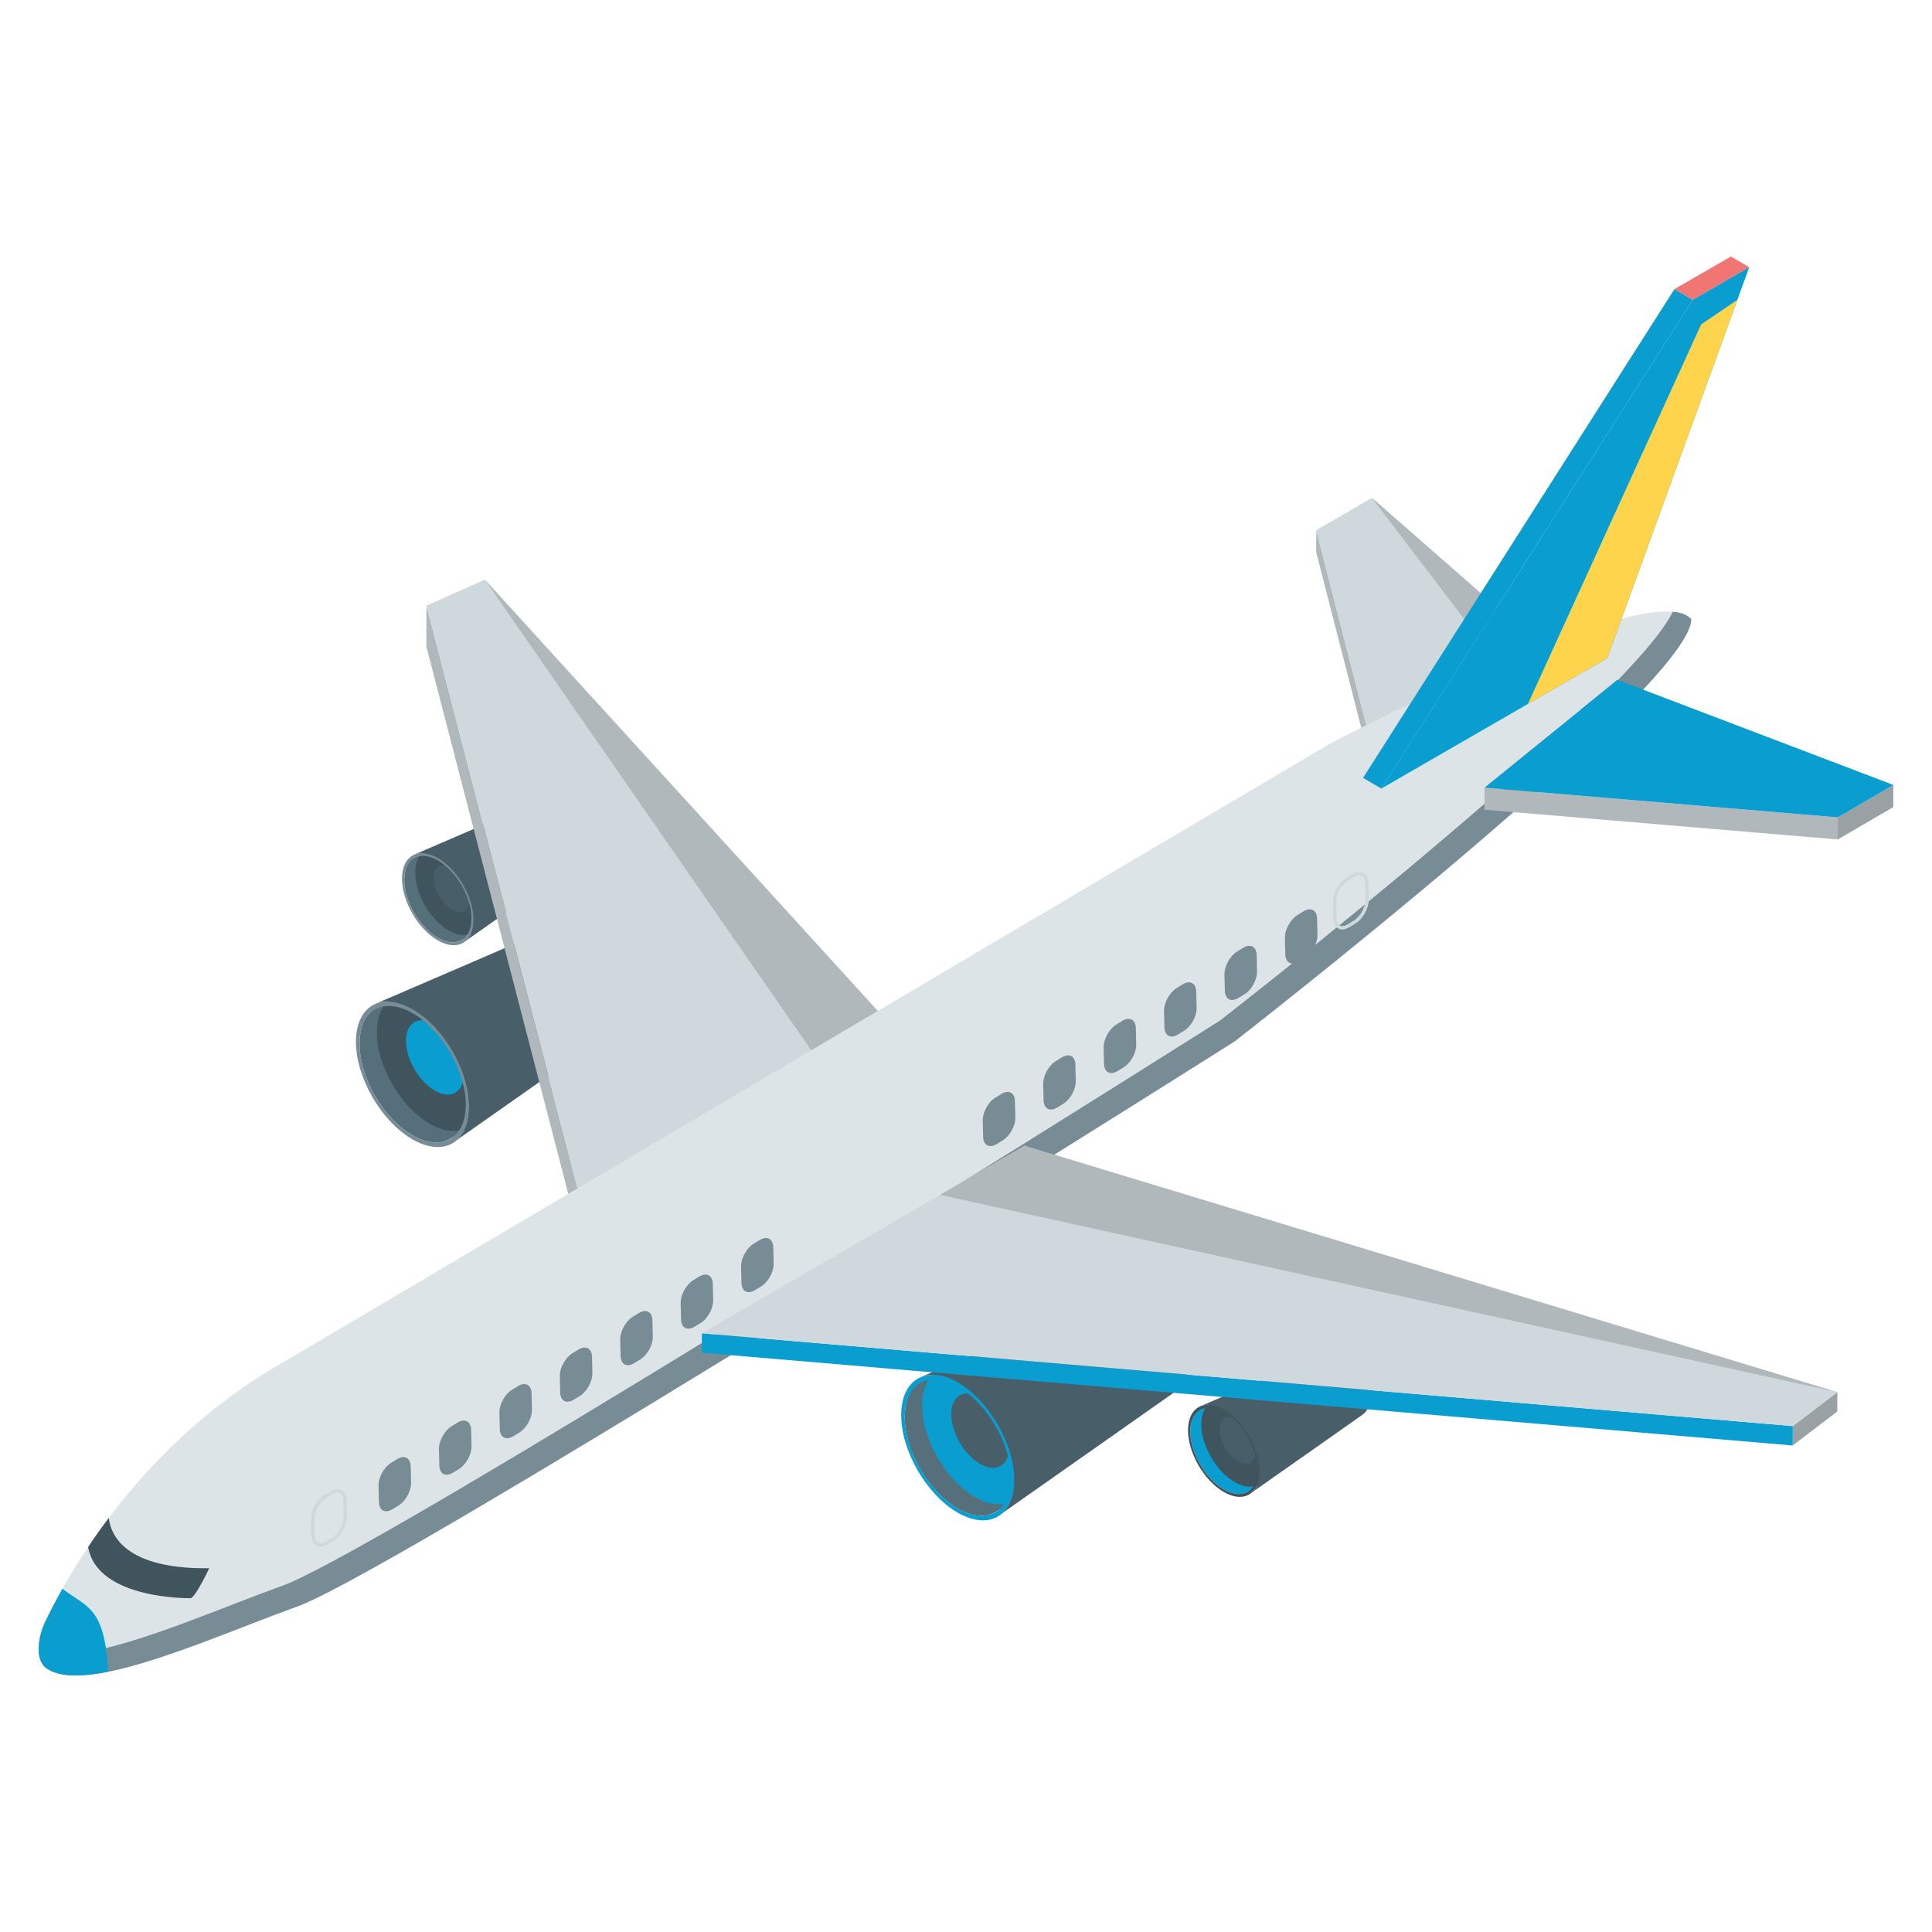 <svg id="Layer_1" enable-background="new 0 0 50 50" height="512" viewBox="0 0 50 50" width="512" xmlns="http://www.w3.org/2000/svg"><g><g><g><g enable-background="new"><g><path d="m26.743 34.821-2.923.92c-.247.144-.405.496-.405.928-.005.87.612 1.934 1.368 2.372.381.221.73.242.977.092l1.074-.682z" fill="#56707b"/></g><g><path d="m25.241 35.581c.759.438 1.374 1.503 1.371 2.375-.002.872-.621 1.225-1.38.787-.759-.438-1.37-1.501-1.368-2.373.002-.872.618-1.226 1.377-.788z" fill="#0A9DD0"/></g><g><path d="m25.367 36.165c.413.238.748.818.747 1.293-.001.475-.338.667-.751.428-.413-.238-.746-.817-.745-1.292.001-.475.337-.668.75-.429z" fill="#485f69"/></g><g><path d="m24.793 35.779c.808.466 1.463 1.6 1.46 2.529-.003.929-.662 1.304-1.47.838-.805-.465-1.463-1.6-1.46-2.529.003-.928.665-1.302 1.47-.837zm-.009 3.261c.759.438 1.378.085 1.381-.783.002-.872-.613-1.934-1.372-2.372-.755-.436-1.375-.087-1.377.785-.002.868.613 1.934 1.368 2.37" fill="#0A9DD0"/></g></g></g><g><path d="m30.458 35.977.005.005-4.542 3.192c.206-.17.329-.468.329-.864.005-.931-.648-2.063-1.456-2.531-.35-.206-.679-.247-.931-.154l5.103-2.199v.005c.19-.108.453-.087.736.077.576.334 1.044 1.147 1.044 1.816 0 .319-.108.545-.288.653z" fill="#485f69"/></g></g><g><g><g enable-background="new"><g><path d="m32.911 35.875-1.85.582c-.156.091-.256.314-.256.588-.003.551.388 1.225.866 1.501.241.14.462.153.619.059l.68-.432z" fill="#0A9DD0"/></g><g><path d="m31.96 36.356c.48.277.87.952.868 1.503-.002.552-.393.775-.874.498-.48-.277-.868-.95-.866-1.502.002-.552.391-.776.872-.499z" fill="#40545d"/></g><g><path d="m32.04 36.725c.262.151.474.518.473.819-.001.301-.214.422-.476.271s-.472-.518-.472-.818c.001-.3.213-.423.475-.272z" fill="#485f69"/></g><g><path d="m31.676 36.481c.512.295.926 1.013.924 1.601-.002.588-.419.826-.93.53-.509-.294-.926-1.013-.924-1.601.002-.588.421-.824.93-.53zm-.006 2.064c.48.277.872.054.874-.496.002-.552-.388-1.224-.868-1.502-.478-.276-.87-.055-.872.497-.002.55.388 1.224.866 1.501" fill="#40545d"/></g></g></g><g><path d="m35.263 36.607.003.003-2.875 2.021c.13-.107.208-.296.208-.547.003-.589-.41-1.306-.922-1.602-.221-.13-.43-.156-.589-.098l3.23-1.392v.003c.12-.068.287-.055.466.049.365.212.661.726.661 1.15 0 .202-.068.345-.182.414z" fill="#485f69"/></g></g><g><g><g><g enable-background="new"><g><path d="m12.633 25.16-2.923.92c-.247.144-.405.496-.405.928-.005.87.612 1.934 1.368 2.372.381.221.73.242.977.092l1.074-.682z" fill="#56707b"/></g><g><path d="m11.13 25.92c.759.438 1.374 1.503 1.371 2.375-.002.872-.621 1.225-1.38.787-.759-.438-1.37-1.501-1.368-2.373.002-.872.618-1.226 1.377-.788z" fill="#40545d"/></g><g><path d="m11.256 26.504c.413.238.748.818.747 1.293-.001.475-.338.667-.751.428s-.746-.817-.745-1.292c.001-.475.337-.668.75-.429z" fill="#0A9DD0"/></g><g><path d="m10.682 26.118c.808.466 1.463 1.6 1.46 2.529-.003.929-.662 1.304-1.47.838-.805-.465-1.463-1.6-1.46-2.529.003-.928.665-1.302 1.47-.837zm-.009 3.261c.759.438 1.378.085 1.381-.783.002-.872-.613-1.934-1.372-2.372-.755-.436-1.375-.087-1.377.785-.002.868.613 1.934 1.368 2.37" fill="#778c95"/></g></g></g><g><path d="m16.347 26.316.005.005-4.542 3.192c.206-.17.329-.468.329-.864.005-.931-.648-2.063-1.456-2.531-.35-.206-.679-.247-.931-.154l5.103-2.199v.005c.19-.108.453-.087.736.077.576.334 1.044 1.147 1.044 1.816-0.0.319-.108.545-.288.653z" fill="#485f69"/></g></g><g><g><g enable-background="new"><g><path d="m12.569 21.598-1.85.582c-.156.091-.256.314-.256.588-.003.551.388 1.225.866 1.501.241.14.462.153.619.059l.68-.432z" fill="#56707b"/></g><g><path d="m11.617 22.079c.48.277.87.952.868 1.503-.002.552-.393.775-.874.498s-.868-.95-.866-1.502c.002-.552.391-.776.872-.499z" fill="#40545d"/></g><g><path d="m11.697 22.448c.262.151.474.518.473.819-.001.301-.214.422-.476.271s-.472-.518-.472-.818c.001-.3.213-.423.475-.272z" fill="#485f69"/></g><g><path d="m11.334 22.204c.512.295.926 1.013.924 1.601-.002.588-.419.826-.93.53-.509-.294-.926-1.013-.924-1.601.002-.588.421-.824.93-.53zm-.006 2.064c.48.277.872.054.874-.496.002-.552-.388-1.224-.868-1.502-.478-.276-.87-.055-.872.497-.002.55.388 1.224.866 1.501" fill="#778c95"/></g></g></g><g><path d="m14.92 22.33.003.003-2.875 2.021c.13-.107.208-.296.208-.547.003-.589-.41-1.306-.922-1.602-.221-.13-.43-.156-.589-.098l3.23-1.392v.003c.12-.068.287-.055.466.049.365.212.661.726.661 1.15 0 .202-.068.345-.182.414z" fill="#485f69"/></g></g></g><g><g><g><g enable-background="new"><g><path d="m23.629 27.163-.003 1.06-8.354 4.855.003-1.06z" fill="#9aa1a5"/></g><g><path d="m15.275 32.018-.003 1.06-4.238-16.346.003-1.06z" fill="#b0b8bc"/></g><g><path d="m12.548 15.001 6.513 8.496 4.568 3.667-8.354 4.855-4.238-16.346z" fill="#cfd8dd"/></g><path d="m23.629 27.163-1.887 1.096-9.194-13.259z" fill="#b0b8bc"/></g><g><g enable-background="new"><g><path d="m40.222 17.014-.002.571-4.798 1.999.002-.571z" fill="#c6c5c5"/></g><g><path d="m35.424 19.013-.002.571-1.359-5.292.002-.571z" fill="#b0b8bc"/></g><g><path d="m40.223 17.014-4.799 1.999-1.359-5.292 1.438-.836 4.391 3.842z" fill="#cfd8dd"/></g><path d="m39.895 16.727-1.103.473-3.288-4.315z" fill="#b0b8bc"/></g><g><path d="m43.772 16.03c-.011.357-.49 1.009-1.25 1.821-.217.234-.459.48-.718.737-.601.594-1.302 1.243-2.048 1.908-.194.174-.391.348-.59.522-3.145 2.756-6.812 5.619-7.207 5.928-.849.542-14.362 9.063-20.955 12.87-1.623.936-2.825 1.588-3.317 1.763-1.469.527-3.444 1.396-4.886 1.686-.708.141-1.287.145-1.615-.102-.113-.085-.175-.244-.186-.438-.011-.223.046-.493.166-.747.112-.235.262-.527.449-.86.183-.326.404-.69.665-1.08.161-.242.339-.494.534-.752 1.012-1.345 2.466-2.85 4.454-3.998.065-.037.13-.074.195-.11l26.949-15.927c.072-.037.369-.193.816-.418.042-.021.086-.043.132-.065.321-.161.709-.353 1.139-.559.293-.14.606-.287.931-.438.431-.198.883-.402 1.339-.598.37-.159.743-.313 1.109-.458.142-.055.284-.11.423-.161.595-.224 1.164-.413 1.665-.543.536-.139.994-.209 1.326-.179.22.02.384.083.479.198z" fill="#dde4e7"/></g><g><path d="m43.772 16.03c-.011.357-.49 1.009-1.25 1.821-.217.234-.459.48-.718.737-.601.594-1.302 1.243-2.048 1.908-.194.174-.391.348-.59.522-3.145 2.756-6.812 5.619-7.207 5.928-.849.542-14.362 9.063-20.955 12.87-1.623.936-2.825 1.588-3.317 1.763-1.469.527-3.444 1.396-4.886 1.686-.708.141-1.287.145-1.615-.102-.113-.085-.175-.244-.186-.438.34.138.838.114 1.426-.002 1.442-.29 3.417-1.159 4.886-1.686.492-.175 1.694-.827 3.317-1.763 6.593-3.806 20.106-12.328 20.955-12.87.395-.308 4.062-3.171 7.207-5.928.198-.174.396-.348.59-.522.746-.664 1.447-1.313 2.048-1.908.259-.257.501-.503.718-.737.559-.598.966-1.108 1.147-1.478.219.02.384.083.479.198z" fill="#778c95"/></g><g><g enable-background="new"><g><path d="m43.808 7.759-.475-.276 1.462-.844.475.276z" fill="#f17572"/></g><g><path d="m35.75 20.408-.475-.276 8.058-12.648.475.276z" fill="#0A9DD0"/></g><g><path d="m45.27 6.915-3.674 10.117-5.846 3.375 8.058-12.648z" fill="#0A9DD0"/></g></g></g><g enable-background="new"><g><path d="m49 20.318-.002.571-1.438.836.002-.571z" fill="#9aa1a5"/></g><g><path d="m47.562 21.154-.002.571-9.142-.77.002-.571z" fill="#b0b8bc"/></g><g><path d="m49 20.318-1.438.836-9.142-.77 3.436-2.786z" fill="#0A9DD0"/></g></g><path d="m41.596 17.032-2.054 1.186 4.483-9.821.939-.638z" fill="#fed44c"/><path d="m41.856 17.598-.952.772 8.097 1.948z" fill="#0A9DD0"/></g><g enable-background="new"><g><path d="m47.551 36.028-.003.502-1.153.878.003-.502z" fill="#9aa1a5"/></g><g><path d="m46.398 36.907-.003.502-28.234-2.401.003-.502z" fill="#0A9DD0"/></g><g><path d="m47.551 36.028-1.153.878-28.234-2.401 8.354-4.855 6.346 2.634z" fill="#cfd8dd"/></g></g><g><g><path d="m33.582 23.679c-.186.113-.334.38-.329.597l.01.421c.005.217.16.301.347.188l.157-.095c.187-.113.334-.38.329-.597l-.01-.421c-.005-.217-.16-.301-.347-.189z" fill="#778c95"/></g><g><path d="m32.018 24.624c-.186.113-.334.38-.329.597l.01.421c.005.217.16.301.347.188l.157-.095c.187-.113.334-.38.329-.597l-.01-.421c-.005-.217-.16-.301-.347-.189z" fill="#778c95"/></g><g><path d="m30.454 25.569c-.186.113-.334.38-.329.597l.01.421c.005.217.16.301.347.188l.157-.095c.187-.113.334-.38.329-.597l-.01-.421c-.005-.217-.16-.301-.347-.189z" fill="#778c95"/></g><g><path d="m28.891 26.514c-.186.113-.334.38-.329.597l.01.421c.005.217.16.301.347.188l.157-.095c.187-.113.334-.38.329-.597l-.01-.421c-.005-.217-.16-.302-.347-.189z" fill="#778c95"/></g><g><path d="m27.327 27.459c-.186.113-.334.38-.329.597l.01.421c.005.217.16.301.347.188l.157-.095c.187-.113.334-.38.329-.597l-.01-.421c-.005-.217-.16-.302-.347-.189z" fill="#778c95"/></g><g><path d="m25.763 28.404c-.187.113-.334.38-.329.597l.01.421c.005.217.16.301.347.188l.157-.095c.187-.113.334-.38.329-.597l-.01-.421c-.005-.217-.16-.302-.347-.189z" fill="#778c95"/></g><g><path d="m19.508 32.185c-.187.113-.334.38-.329.597l.01.421c.005.217.16.301.347.188l.157-.095c.187-.113.334-.38.329-.597l-.01-.421c-.005-.217-.16-.301-.347-.189z" fill="#778c95"/></g><g><path d="m17.944 33.13c-.186.113-.333.38-.329.597l.01.421c.005.217.16.301.346.189l.157-.095c.187-.113.334-.38.329-.597l-.01-.421c-.005-.217-.16-.301-.347-.189z" fill="#778c95"/></g><g><path d="m16.38 34.075c-.186.113-.334.38-.329.597l.01.421c.005.217.16.301.347.188l.157-.095c.187-.113.334-.38.329-.597l-.01-.421c-.005-.217-.16-.301-.347-.189z" fill="#778c95"/></g><g><path d="m14.817 35.02c-.186.113-.334.38-.329.597l.01.421c.005.217.16.301.347.188l.157-.095c.187-.113.334-.38.329-.597l-.01-.421c-.005-.217-.16-.301-.347-.189z" fill="#778c95"/></g><g><path d="m13.253 35.965c-.186.113-.334.38-.329.597l.01.421c.005.217.16.301.347.188l.157-.095c.187-.113.334-.38.329-.597l-.01-.421c-.005-.217-.16-.301-.347-.189z" fill="#778c95"/></g><g><path d="m11.689 36.91c-.186.113-.334.38-.329.597l.01.421c.005.217.16.301.347.188l.157-.095c.187-.113.334-.38.329-.597l-.01-.421c-.005-.217-.16-.302-.347-.189z" fill="#778c95"/></g><g><path d="m10.125 37.855c-.186.113-.334.38-.329.597l.01.421c.005.217.16.301.347.188l.157-.095c.187-.113.334-.38.329-.597l-.01-.421c-.005-.217-.16-.302-.347-.189z" fill="#778c95"/></g><g><g><path d="m8.292 40.029c-.038 0-.074-.009-.107-.027-.079-.044-.125-.134-.127-.255l-.01-.421c-.005-.234.148-.514.35-.635v-0l.157-.095c.104-.063.206-.074.286-.03.079.044.125.134.127.255l.01.421c.005.234-.148.513-.35.635l-.157.095c-.062.037-.123.056-.179.056zm.152-1.263c-.174.105-.312.356-.307.558l.01.421c.002.088.031.152.082.18.051.028.122.018.198-.028l.157-.095c.174-.105.312-.356.308-.558l-.01-.421c-.002-.088-.031-.152-.082-.18-.051-.028-.122-.018-.198.028z" fill="#cfd8dd"/></g></g></g><g><path d="m2.802 43.263c-.708.141-1.287.145-1.615-.102-.245-.183-.245-.711-.02-1.185.112-.235.262-.527.449-.86.623.489 1.089.44 1.185 2.147z" fill="#0A9DD0"/></g><path d="m5.414 40.586s-.329.704-.472.775c0 0-2.426.05-2.661-1.325.161-.242.339-.494.534-.752.036.27.222 1.332 2.599 1.302z" fill="#40545d"/></g><g><g><path d="m34.738 24.056c-.038 0-.074-.009-.107-.027-.079-.044-.125-.134-.127-.255l-.01-.421c-.005-.234.148-.514.35-.635v-0l.157-.095c.104-.063.206-.074.286-.03.079.044.125.134.127.255l.01.421c.005.234-.148.513-.35.635l-.157.095c-.062.037-.123.056-.179.056zm.152-1.263c-.174.105-.312.356-.307.558l.01.421c.002.088.031.152.082.18.051.028.122.018.198-.028l.157-.095c.174-.105.312-.356.308-.558l-.01-.421c-.002-.088-.031-.152-.082-.18-.051-.028-.122-.018-.198.028z" fill="#cfd8dd"/></g></g></g><path d="m26.518 29.65-2.189 1.272 23.222 5.106z" fill="#b0b8bc"/></g></g></svg>
